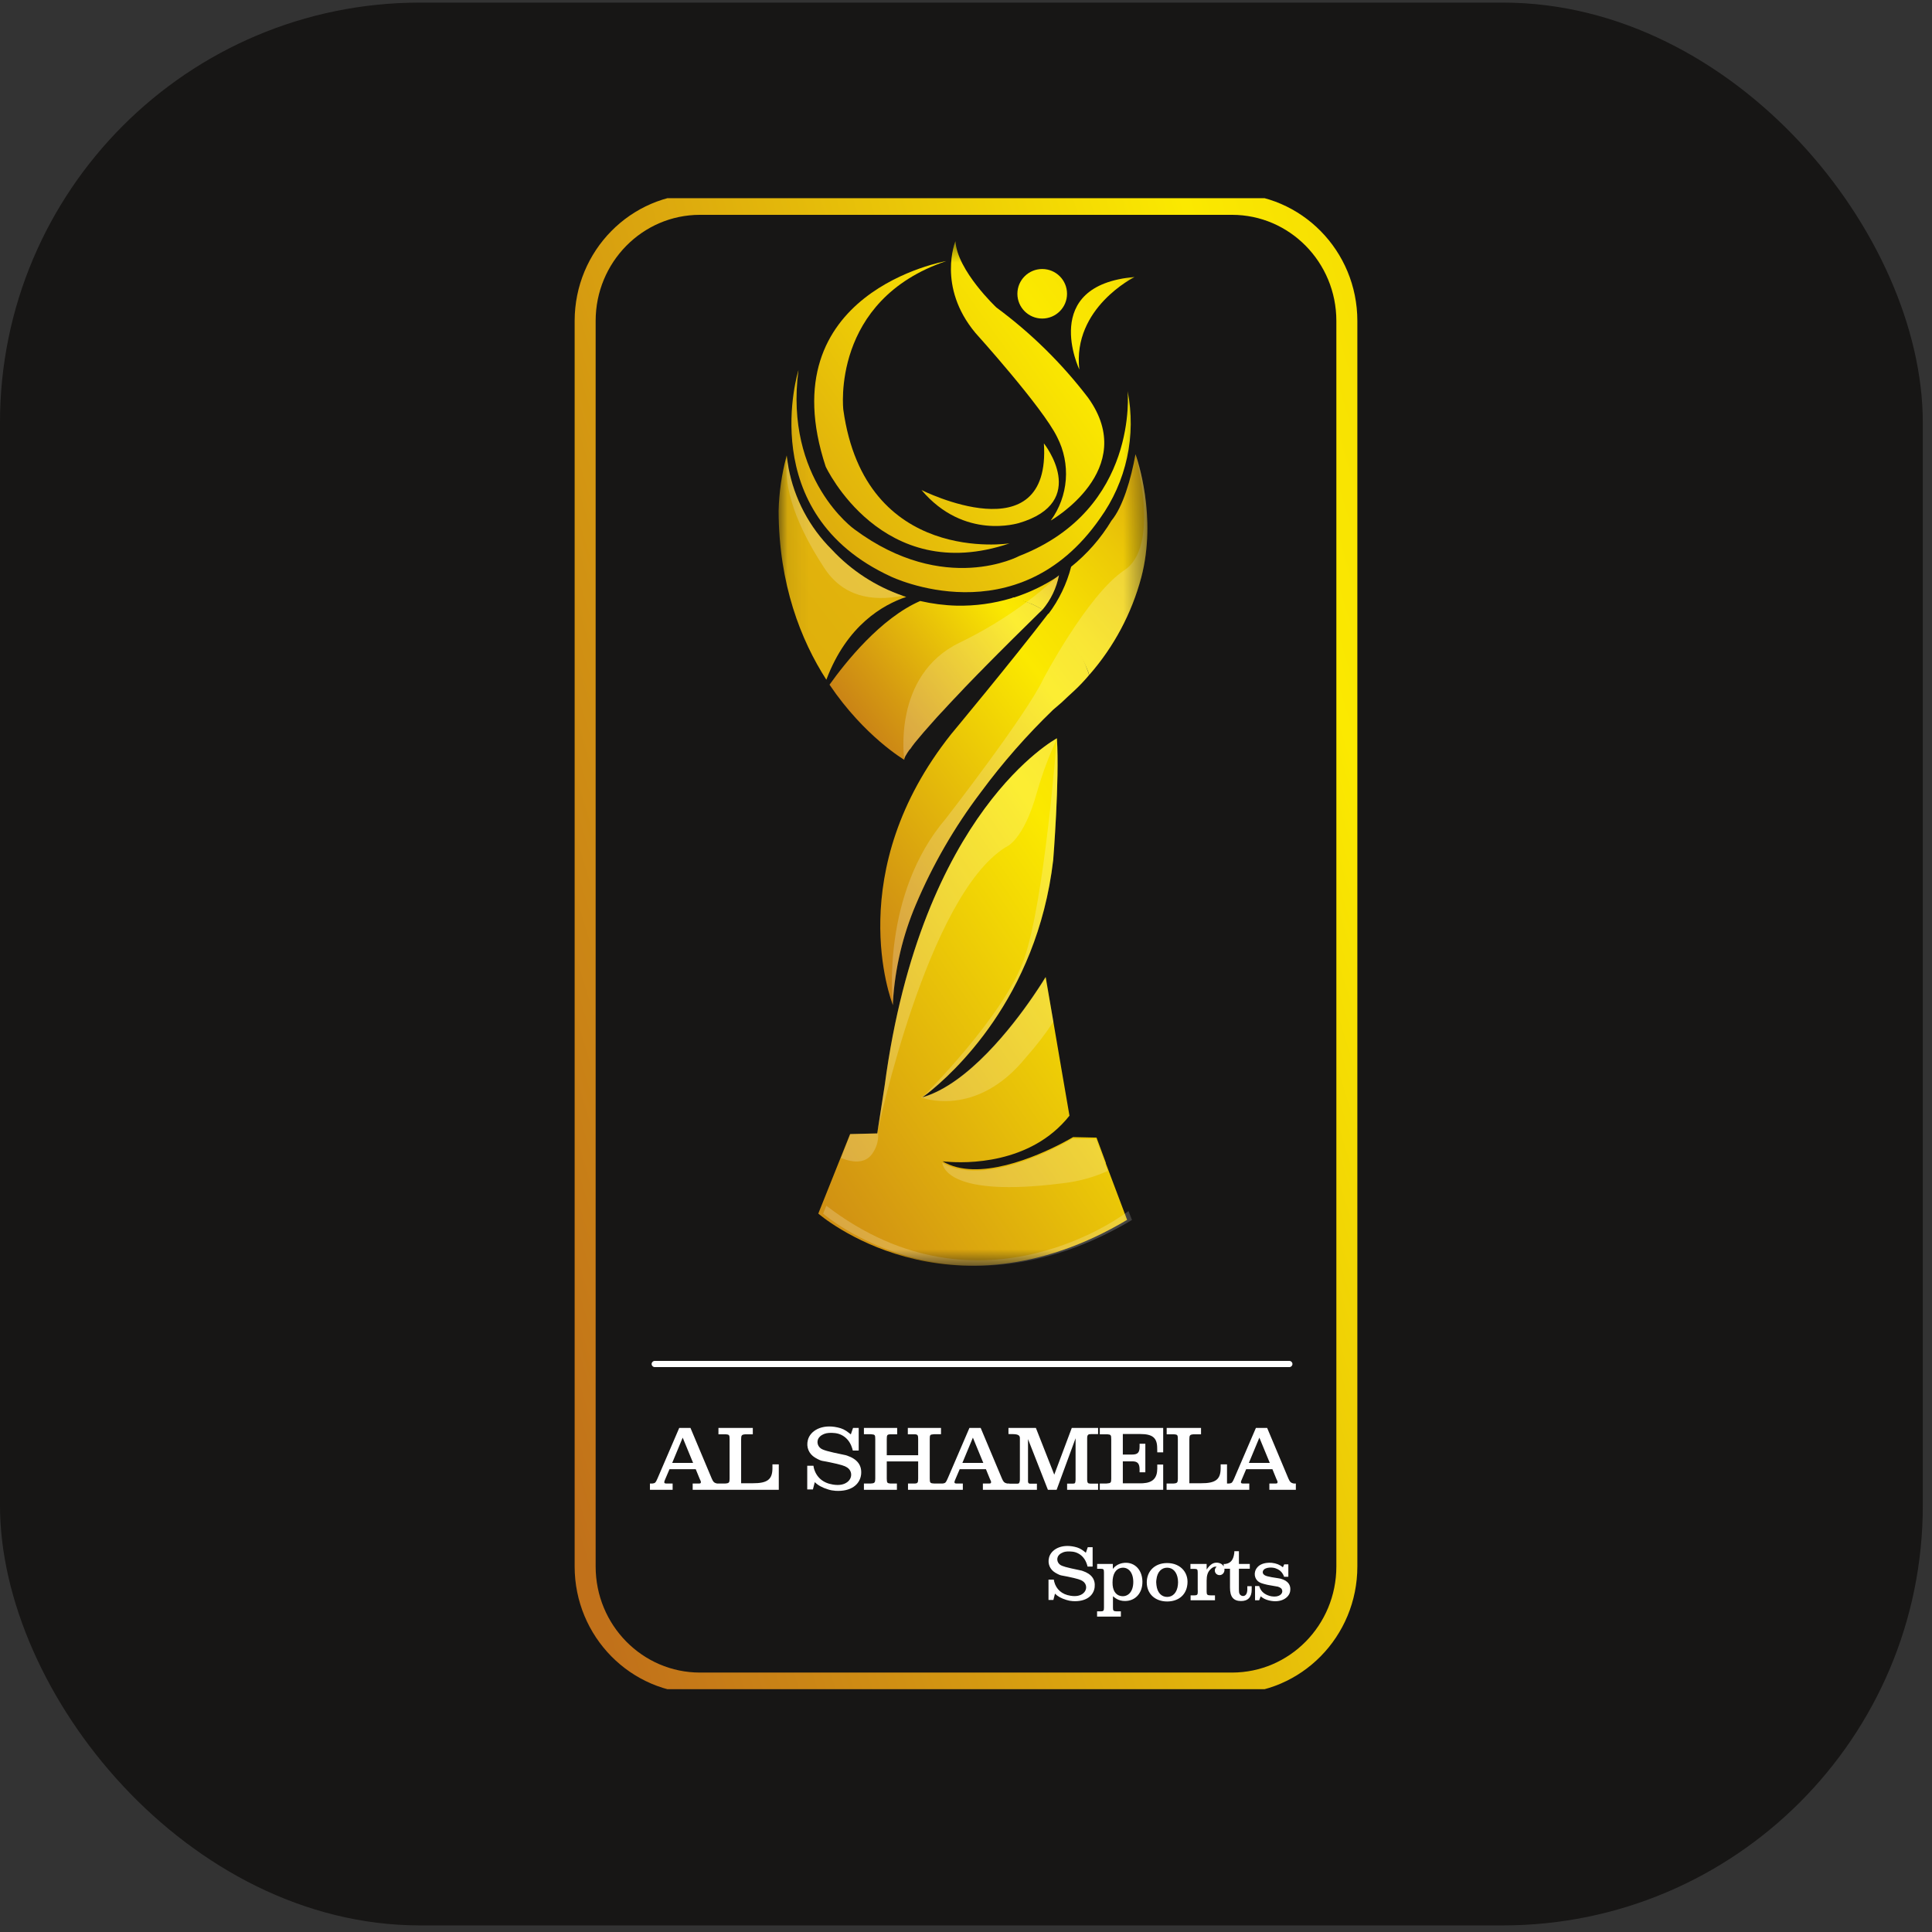 <svg width="92" height="92" viewBox="0 0 92 92" fill="none" xmlns="http://www.w3.org/2000/svg">
<rect x="0" y="0" width="92" height="92" fill="#333333" stroke="none"/>
<rect y="0.124" width="91.562" height="91.562" rx="20" fill="#100F0D" fill-opacity="0.79"/>
<g clip-path="url(#clip0_830_379)">
<path d="M58.667 9.73H33.333C30.312 9.73 27.864 12.216 27.864 15.282V74.594C27.864 77.66 30.312 80.146 33.333 80.146H58.667C61.688 80.146 64.136 77.66 64.136 74.594V15.282C64.136 12.216 61.688 9.73 58.667 9.73Z" stroke="url(#paint0_linear_830_379)"/>
<mask id="mask0_830_379" style="mask-type:luminance" maskUnits="userSpaceOnUse" x="37" y="11" width="18" height="50">
<path d="M54.636 11.483H37.076V60.278H54.636V11.483Z" fill="white"/>
</mask>
<g mask="url(#mask0_830_379)">
<path d="M45.06 12.432C45.06 12.432 36.571 13.894 39.319 22.22C39.319 22.22 41.989 27.947 48.076 25.874C48.076 25.874 41.195 26.956 40.158 19.511C40.158 19.511 39.55 14.292 45.06 12.432Z" fill="url(#paint1_linear_830_379)"/>
<path d="M38.022 17.625C38.022 17.625 35.879 24.441 42.417 27.452C42.417 27.452 48.425 30.367 52.38 24.688C53.004 23.821 53.443 22.834 53.669 21.791C53.895 20.747 53.904 19.668 53.695 18.62C53.695 18.62 54.247 24.25 48.539 26.474C48.539 26.474 44.989 28.392 40.696 25.212C40.69 25.212 37.338 22.828 38.022 17.625Z" fill="url(#paint2_linear_830_379)"/>
<path d="M43.881 23.335C43.881 23.335 50.059 26.445 49.709 21.113C49.709 21.113 51.935 23.904 48.512 24.91C48.512 24.901 45.922 25.752 43.881 23.335Z" fill="url(#paint3_linear_830_379)"/>
<path d="M45.497 11.483C45.497 11.483 44.606 13.645 46.449 15.854C46.449 15.854 49.66 19.409 50.341 20.815C50.663 21.441 50.805 22.143 50.752 22.845C50.698 23.546 50.45 24.219 50.036 24.788C50.036 24.788 54.278 22.371 51.815 18.94C50.57 17.309 49.1 15.862 47.448 14.643C47.448 14.643 45.581 12.888 45.497 11.483Z" fill="url(#paint4_linear_830_379)"/>
<path d="M49.629 15.169C50.282 15.169 50.811 14.641 50.811 13.99C50.811 13.338 50.282 12.81 49.629 12.81C48.977 12.81 48.447 13.338 48.447 13.99C48.447 14.641 48.977 15.169 49.629 15.169Z" fill="url(#paint5_linear_830_379)"/>
<path d="M51.398 17.598C51.398 17.598 49.48 13.579 54.027 13.192C54.027 13.192 51.056 14.654 51.398 17.598Z" fill="url(#paint6_linear_830_379)"/>
<path opacity="0.18" d="M45.114 55.319L44.916 55.299C44.916 55.292 44.916 55.287 44.916 55.281L45.114 55.319Z" fill="white"/>
<path opacity="0.18" d="M45.087 55.316L44.927 55.299V55.281L45.087 55.316Z" fill="white"/>
<path d="M53.673 58.089C45.114 63.171 38.967 57.789 38.967 57.789L38.983 57.752L39.012 57.674L39.119 57.409L40.024 55.145L40.481 54.003L41.774 53.972L41.791 53.861L42.13 51.675C43.872 38.595 50.33 35.157 50.33 35.157C50.329 35.165 50.329 35.172 50.33 35.18C50.459 37.121 50.152 40.956 50.152 40.956C49.38 47.573 45.292 51.177 44.188 52.053L44.09 52.128C43.992 52.203 43.93 52.246 43.917 52.255L43.981 52.237C46.113 51.586 48.198 48.904 49.193 47.451C49.576 46.893 49.798 46.522 49.798 46.522V46.544L50.159 48.651L50.535 50.852L50.927 53.128C49.068 55.476 45.935 55.392 45.087 55.319H45.054L44.891 55.301H44.865H44.885C46.565 56.307 49.376 55.061 50.566 54.443C50.846 54.296 51.038 54.185 51.102 54.148L52.215 54.172L52.66 55.372V55.403L52.765 55.681L53.673 58.089Z" fill="url(#paint7_linear_830_379)"/>
<path d="M43.153 28.425C42.052 28.794 40.325 29.774 39.35 32.369C38.135 30.478 37.089 27.832 37.076 24.328C37.098 23.453 37.223 22.583 37.45 21.737L37.463 21.686L37.476 21.799C37.496 21.953 37.519 22.102 37.545 22.244C37.544 22.249 37.544 22.254 37.545 22.259C37.821 23.743 38.542 25.109 39.613 26.174C40.541 27.171 41.701 27.924 42.989 28.37C43.042 28.391 43.097 28.41 43.153 28.425Z" fill="url(#paint8_linear_830_379)"/>
<path d="M49.636 29.036L49.609 29.063C49.567 29.101 49.525 29.145 49.48 29.185C49.102 29.556 48.672 29.978 48.221 30.427L48.051 30.596L47.798 30.849C47.74 30.91 47.682 30.968 47.624 31.023C47.595 31.054 47.564 31.08 47.535 31.111C47.333 31.314 47.128 31.52 46.925 31.727C46.865 31.785 46.807 31.845 46.752 31.905L46.576 32.082C46.431 32.233 46.287 32.378 46.144 32.527C46.086 32.584 46.029 32.645 45.973 32.704L45.554 33.149C45.501 33.204 45.448 33.262 45.392 33.318C45.232 33.489 45.074 33.655 44.925 33.822C44.871 33.875 44.822 33.929 44.773 33.982C44.724 34.035 44.673 34.091 44.622 34.146C44.571 34.202 44.551 34.226 44.515 34.266C44.135 34.686 43.805 35.069 43.556 35.377C43.541 35.395 43.527 35.414 43.514 35.433C43.456 35.508 43.4 35.58 43.354 35.655L43.307 35.702C43.28 35.742 43.253 35.777 43.231 35.813C43.209 35.848 43.205 35.853 43.193 35.873C43.182 35.893 43.14 35.959 43.118 35.997C43.095 36.035 43.102 36.031 43.095 36.048C43.089 36.066 43.071 36.104 43.062 36.126C43.061 36.136 43.061 36.145 43.062 36.155C43.061 36.164 43.061 36.173 43.062 36.182C43.062 36.182 41.164 35.071 39.501 32.605C40.26 31.54 41.936 29.436 43.819 28.619C44.386 28.75 44.965 28.825 45.548 28.841C46.433 28.86 47.315 28.74 48.163 28.485L48.274 28.45C48.488 28.511 48.699 28.585 48.904 28.672H48.919C48.986 28.698 49.053 28.727 49.122 28.763C49.122 28.763 49.122 28.763 49.135 28.763L49.182 28.783L49.275 28.829C49.352 28.865 49.426 28.904 49.498 28.947C49.509 28.951 49.518 28.957 49.527 28.965L49.591 29.001L49.638 29.034L49.636 29.036Z" fill="url(#paint9_linear_830_379)"/>
<path d="M50.428 27.394C50.309 27.999 50.038 28.564 49.64 29.036L49.594 29.003L49.529 28.967C49.521 28.96 49.511 28.953 49.5 28.95C49.428 28.906 49.354 28.867 49.278 28.832L49.184 28.785L49.137 28.765C49.137 28.765 49.137 28.765 49.124 28.765C49.059 28.734 48.99 28.707 48.915 28.678H48.899C48.662 28.591 48.416 28.528 48.165 28.492L48.276 28.456C49.011 28.221 49.711 27.886 50.355 27.461C50.381 27.441 50.406 27.418 50.428 27.394Z" fill="url(#paint10_linear_830_379)"/>
<path d="M51.859 32.147C51.638 32.41 51.401 32.66 51.149 32.895C50.944 33.08 50.746 33.267 50.55 33.453C50.422 33.566 50.286 33.675 50.148 33.798C48.897 35.005 47.749 36.314 46.716 37.712L46.696 37.739C45.452 39.382 44.416 41.174 43.614 43.072C42.988 44.541 42.619 46.106 42.521 47.7C42.521 47.755 42.521 47.811 42.521 47.866C42.428 47.629 40.089 41.501 45.296 34.955C45.296 34.955 48.207 31.456 49.919 29.218C50.296 29.504 50.628 29.844 50.904 30.227C51.056 30.43 51.195 30.643 51.318 30.865C51.512 31.221 51.675 31.592 51.806 31.976L51.83 32.047L51.848 32.1C51.848 32.1 51.848 32.12 51.848 32.127V32.145C51.852 32.144 51.856 32.145 51.859 32.147Z" fill="url(#paint11_linear_830_379)"/>
<path d="M54.347 27.492C53.891 29.206 53.046 30.793 51.877 32.129L51.859 32.147C51.86 32.141 51.86 32.135 51.859 32.129C51.859 32.129 51.859 32.113 51.859 32.102L51.841 32.049L51.817 31.978C51.576 31.381 51.259 30.818 50.873 30.303C50.594 29.916 50.278 29.558 49.927 29.234C50.431 28.563 50.798 27.8 51.007 26.988C51.772 26.375 52.422 25.632 52.927 24.792C53.47 24.137 53.855 22.835 54.073 21.62C54.074 21.625 54.074 21.631 54.073 21.637C54.156 21.866 55.101 24.615 54.347 27.492Z" fill="url(#paint12_linear_830_379)"/>
<path opacity="0.2" d="M50.163 48.653C49.773 49.244 49.341 49.806 48.87 50.335C46.476 53.301 43.854 52.255 43.854 52.255L44.077 52.128C43.963 52.215 43.901 52.257 43.901 52.257L43.966 52.239C46.097 51.588 48.183 48.906 49.178 47.453C49.56 46.895 49.783 46.524 49.783 46.524V46.547L50.163 48.653Z" fill="white"/>
<path opacity="0.2" d="M52.756 55.758C52.051 56.074 51.299 56.275 50.531 56.354C45.241 57.02 44.894 55.592 44.871 55.367C46.551 56.374 49.362 55.127 50.553 54.51C50.833 54.363 51.025 54.252 51.089 54.214V54.225L52.202 54.25L52.647 55.45V55.483L52.756 55.758Z" fill="white"/>
<path opacity="0.2" d="M53.904 58.094C45.343 63.177 39.199 57.794 39.199 57.794L39.212 57.756L39.243 57.68L39.35 57.416C46.767 63.111 53.739 57.669 53.739 57.669L53.904 58.094Z" fill="white"/>
<path opacity="0.2" d="M50.33 35.155C50.329 35.163 50.329 35.17 50.33 35.177C49.95 35.993 49.635 36.837 49.387 37.701C48.739 40.063 47.891 40.341 47.891 40.341C44.15 42.665 41.809 53.79 41.773 53.963L42.13 51.666C43.872 38.59 50.33 35.155 50.33 35.155Z" fill="white"/>
<path opacity="0.2" d="M42.989 28.37C41.484 28.665 40.122 28.39 39.245 27.037C37.614 24.548 37.349 22.882 37.47 21.86V21.8C37.49 21.953 37.512 22.102 37.539 22.244C37.537 22.249 37.537 22.254 37.539 22.259C37.815 23.743 38.536 25.109 39.606 26.174C40.537 27.171 41.698 27.925 42.989 28.37Z" fill="white"/>
<path opacity="0.2" d="M41.607 54.827C41.288 55.412 40.685 55.394 40.049 55.145L40.494 54.003L41.787 53.974L41.802 53.863C41.853 54.198 41.784 54.539 41.607 54.827Z" fill="white"/>
<path opacity="0.2" d="M50.154 40.956C49.382 47.573 45.294 51.177 44.19 52.053L43.919 52.255C43.979 52.197 47.798 48.415 48.768 45.66C49.738 42.905 50.326 35.153 50.326 35.153C50.325 35.16 50.325 35.168 50.326 35.175C50.462 37.119 50.154 40.956 50.154 40.956Z" fill="white"/>
<path opacity="0.2" d="M54.347 27.492C53.891 29.206 53.046 30.793 51.877 32.129L51.859 32.147C51.638 32.41 51.401 32.66 51.149 32.895C50.944 33.08 50.746 33.267 50.55 33.453C50.421 33.566 50.286 33.675 50.148 33.798C48.896 35.005 47.748 36.314 46.716 37.712L46.696 37.739C45.452 39.382 44.416 41.174 43.614 43.072C42.988 44.541 42.619 46.106 42.521 47.7C42.521 47.755 42.521 47.811 42.521 47.866C42.499 47.662 41.956 42.598 45.04 38.979C45.04 38.979 48.879 34.038 49.676 32.342C49.676 32.342 50.17 31.398 50.882 30.291C50.893 30.271 50.909 30.252 50.922 30.232C51.668 29.074 52.654 27.741 53.544 27.15C55.235 26.039 54.145 21.933 54.06 21.622C54.156 21.866 55.101 24.615 54.347 27.492Z" fill="white"/>
<path opacity="0.2" d="M50.428 27.394C50.309 27.999 50.038 28.564 49.64 29.036L49.609 29.067C49.567 29.105 49.525 29.149 49.48 29.189C49.102 29.561 48.672 29.983 48.221 30.431L48.051 30.6L47.798 30.854C47.74 30.914 47.682 30.972 47.624 31.027C47.595 31.058 47.564 31.085 47.535 31.116C47.333 31.318 47.128 31.525 46.925 31.731C46.865 31.789 46.807 31.849 46.752 31.909L46.576 32.087C46.431 32.238 46.287 32.382 46.144 32.531C46.086 32.589 46.029 32.649 45.973 32.709L45.554 33.153C45.501 33.209 45.448 33.267 45.392 33.322C45.232 33.493 45.074 33.66 44.925 33.826C44.871 33.88 44.822 33.933 44.773 33.986C44.724 34.04 44.673 34.095 44.622 34.151C44.571 34.206 44.551 34.231 44.515 34.271C44.135 34.691 43.805 35.073 43.556 35.382C43.541 35.399 43.527 35.418 43.514 35.437C43.456 35.513 43.4 35.584 43.354 35.66L43.307 35.702C43.28 35.742 43.253 35.777 43.231 35.813C43.209 35.848 43.205 35.853 43.193 35.873C43.182 35.893 43.14 35.959 43.118 35.997C43.095 36.035 43.102 36.031 43.095 36.048C43.089 36.066 43.071 36.104 43.062 36.126C43.061 36.136 43.061 36.145 43.062 36.155C43.061 36.164 43.061 36.173 43.062 36.182C43.062 36.182 42.461 32.16 45.699 30.602C46.825 30.058 47.895 29.408 48.897 28.661C49.403 28.285 49.886 27.881 50.346 27.45C50.375 27.433 50.402 27.415 50.428 27.394Z" fill="white"/>
</g>
<path d="M61.401 64.806H31.174C31.095 64.806 31.03 64.872 31.03 64.953C31.03 65.033 31.095 65.099 31.174 65.099H61.401C61.481 65.099 61.545 65.033 61.545 64.953C61.545 64.872 61.481 64.806 61.401 64.806Z" fill="white"/>
<path d="M30.95 70.942V70.644H31.038H31.05L31.095 70.64C31.2 70.623 31.224 70.599 31.308 70.406L32.344 67.997H32.88L33.892 70.406C33.96 70.562 34.001 70.603 34.097 70.631C34.13 70.64 34.146 70.644 34.154 70.644H34.246V70.942H32.985V70.644H33.287C33.368 70.644 33.384 70.619 33.372 70.541L33.312 70.406L33.13 69.961H31.881L31.691 70.406C31.675 70.443 31.659 70.476 31.647 70.513C31.611 70.603 31.639 70.644 31.724 70.644H32.03V70.942H30.95ZM32.01 69.662H33.005L32.509 68.459L32.01 69.662ZM34.208 70.942V70.644H34.526C34.542 70.644 34.558 70.644 34.57 70.64C34.715 70.627 34.743 70.595 34.743 70.406V70.231V68.533C34.743 68.332 34.723 68.312 34.566 68.3C34.554 68.3 34.542 68.3 34.53 68.3H34.212V67.997H35.848V68.3H35.541C35.529 68.3 35.513 68.3 35.497 68.3C35.32 68.312 35.292 68.345 35.292 68.533V70.631H35.84C36.553 70.635 36.779 70.443 36.783 69.92V69.731H37.085V70.942H34.208ZM38.44 70.926V69.797H38.735C38.739 69.834 38.747 69.871 38.755 69.907C38.868 70.337 39.182 70.619 39.662 70.693C39.984 70.746 40.206 70.689 40.359 70.566C40.601 70.374 40.584 70.038 40.339 69.879C40.23 69.805 40.069 69.748 39.496 69.629C39.388 69.605 39.279 69.588 39.17 69.568C39.093 69.556 38.997 69.519 38.815 69.412C38.517 69.233 38.384 68.913 38.469 68.578C38.577 68.136 39.126 67.801 39.887 67.973C40.097 68.018 40.242 68.087 40.427 68.234L40.484 68.279L40.516 68.304L40.621 67.997H40.891V69.073H40.609C40.601 69.024 40.584 68.975 40.568 68.93C40.48 68.664 40.323 68.476 40.125 68.361C40.012 68.296 39.899 68.259 39.77 68.243C39.545 68.218 39.38 68.234 39.267 68.275C39.162 68.316 39.093 68.357 39.041 68.41C38.872 68.566 38.896 68.84 39.089 68.975C39.198 69.048 39.383 69.114 40.194 69.278C40.242 69.286 40.29 69.298 40.335 69.314C40.843 69.486 41.052 69.793 41.004 70.222C40.943 70.701 40.512 71.036 39.786 70.991C39.666 70.983 39.549 70.963 39.436 70.926C39.142 70.836 38.948 70.725 38.799 70.578L38.71 70.926H38.44ZM41.139 70.942V70.644H41.457C41.469 70.644 41.485 70.644 41.497 70.64C41.646 70.631 41.679 70.595 41.679 70.406V68.533C41.679 68.332 41.663 68.312 41.505 68.3C41.493 68.3 41.477 68.296 41.465 68.296H41.139V67.997H42.722V68.3H42.416C42.4 68.3 42.388 68.3 42.372 68.3C42.247 68.312 42.227 68.341 42.227 68.533V69.298H43.722V68.533C43.722 68.345 43.702 68.312 43.577 68.3C43.561 68.3 43.549 68.3 43.536 68.3H43.23V67.997H44.81V68.296H44.484C44.472 68.296 44.456 68.3 44.443 68.3C44.286 68.312 44.274 68.332 44.274 68.533V70.406C44.274 70.599 44.294 70.631 44.447 70.64C44.464 70.644 44.48 70.644 44.496 70.644H44.81V70.942H43.238V70.644H43.532C43.698 70.644 43.722 70.611 43.722 70.406V69.592H42.227V70.406C42.231 70.599 42.247 70.627 42.364 70.64C42.376 70.644 42.392 70.644 42.404 70.644H42.71V70.942H41.139ZM44.769 70.942V70.644H44.857H44.869L44.914 70.64C45.018 70.623 45.042 70.599 45.127 70.406L46.163 67.997H46.699L47.711 70.406C47.779 70.562 47.819 70.603 47.916 70.631C47.948 70.64 47.965 70.644 47.973 70.644H48.065V70.942H46.804V70.644H47.106C47.187 70.644 47.203 70.619 47.191 70.541L47.13 70.406L46.949 69.961H45.7L45.51 70.406C45.494 70.443 45.478 70.476 45.466 70.513C45.429 70.603 45.458 70.644 45.542 70.644H45.849V70.942H44.769ZM45.828 69.662H46.824L46.328 68.459L45.828 69.662ZM48.022 68.287V67.997H49.328L50.203 70.222L51.037 67.997H52.29V68.292H51.952L51.891 68.296H51.871C51.855 68.3 51.835 68.308 51.819 68.32C51.787 68.349 51.77 68.39 51.77 68.484V70.46C51.77 70.595 51.803 70.64 51.879 70.644L51.92 70.648H51.968H52.29V70.942H50.815V70.648H51.093C51.186 70.648 51.206 70.627 51.214 70.513C51.218 70.492 51.218 70.476 51.218 70.46V68.488L50.316 70.942H49.9L48.953 68.529V70.46V70.554L48.957 70.574C48.961 70.615 48.99 70.644 49.026 70.648L49.05 70.652H49.086H49.377V70.942H48.026V70.652H48.309H48.349H48.446C48.526 70.648 48.546 70.623 48.562 70.513C48.566 70.496 48.566 70.48 48.566 70.464V68.48C48.566 68.357 48.486 68.296 48.244 68.292H48.171L48.022 68.287ZM52.371 68.3V67.997H55.39V69.159H55.108L55.104 68.946C55.1 68.468 54.882 68.287 54.302 68.287H53.468V69.265H53.895C54.173 69.265 54.266 69.179 54.266 68.885V68.75H54.54V70.108H54.266V69.965C54.262 69.686 54.165 69.588 53.923 69.588H53.468V70.635H54.302C54.342 70.635 54.387 70.635 54.427 70.631C54.89 70.603 55.104 70.39 55.108 69.94V69.74H55.39V70.942H52.371V70.644H52.678C52.69 70.644 52.706 70.644 52.722 70.64C52.895 70.627 52.916 70.603 52.916 70.406V70.231V68.533C52.916 68.337 52.899 68.312 52.734 68.3C52.718 68.3 52.702 68.3 52.69 68.3H52.371ZM55.552 70.942V70.644H55.87C55.886 70.644 55.902 70.644 55.914 70.64C56.059 70.627 56.088 70.595 56.088 70.406V70.231V68.533C56.088 68.332 56.067 68.312 55.91 68.3C55.898 68.3 55.886 68.3 55.874 68.3H55.556V67.997H57.192V68.3H56.886C56.873 68.3 56.857 68.3 56.841 68.3C56.664 68.312 56.636 68.345 56.636 68.533V70.631H57.184C57.897 70.635 58.123 70.443 58.127 69.92V69.731H58.429V70.942H55.552ZM58.41 70.942V70.644H58.499H58.511L58.555 70.64C58.66 70.623 58.684 70.599 58.769 70.406L59.805 67.997H60.341L61.352 70.406C61.421 70.562 61.461 70.603 61.558 70.631C61.59 70.64 61.606 70.644 61.614 70.644H61.707V70.942H60.446V70.644H60.748C60.828 70.644 60.844 70.619 60.832 70.541L60.772 70.406L60.591 69.961H59.341L59.152 70.406C59.136 70.443 59.12 70.476 59.107 70.513C59.071 70.603 59.099 70.644 59.184 70.644H59.49V70.942H58.41ZM59.47 69.662H60.466L59.97 68.459L59.47 69.662Z" fill="white"/>
<path d="M49.929 76.188V75.22H50.181C50.185 75.251 50.192 75.283 50.199 75.314C50.295 75.683 50.565 75.925 50.976 75.988C51.252 76.033 51.442 75.984 51.574 75.879C51.781 75.714 51.767 75.427 51.556 75.29C51.463 75.227 51.325 75.178 50.834 75.076C50.741 75.055 50.648 75.041 50.555 75.023C50.489 75.013 50.406 74.981 50.251 74.89C49.995 74.736 49.881 74.463 49.953 74.175C50.047 73.796 50.517 73.509 51.169 73.656C51.349 73.695 51.474 73.754 51.632 73.88L51.681 73.919L51.708 73.94L51.798 73.677H52.03V74.599H51.788C51.781 74.557 51.767 74.515 51.753 74.477C51.677 74.249 51.543 74.087 51.373 73.989C51.277 73.933 51.18 73.901 51.069 73.888C50.876 73.867 50.734 73.88 50.638 73.915C50.548 73.951 50.489 73.986 50.444 74.031C50.299 74.165 50.32 74.399 50.486 74.515C50.579 74.578 50.738 74.634 51.432 74.775C51.474 74.782 51.515 74.792 51.553 74.806C51.988 74.953 52.168 75.216 52.126 75.585C52.075 75.995 51.705 76.282 51.083 76.244C50.98 76.237 50.879 76.219 50.783 76.188C50.53 76.11 50.365 76.016 50.237 75.889L50.161 76.188H49.929ZM52.242 76.98V76.731H52.411C52.546 76.731 52.57 76.703 52.57 76.556V74.883C52.57 74.725 52.549 74.704 52.411 74.704H52.245V74.473H52.992V74.712C53.099 74.571 53.254 74.473 53.448 74.434C53.966 74.336 54.387 74.697 54.401 75.304C54.411 75.921 53.99 76.3 53.448 76.23C53.309 76.212 53.178 76.156 53.05 76.054C53.033 76.04 53.016 76.026 52.998 76.012V76.556C52.998 76.7 53.023 76.724 53.164 76.731C53.182 76.731 53.202 76.731 53.22 76.731H53.375V76.98H52.242ZM52.978 75.357C52.974 75.732 53.123 75.942 53.344 75.995C53.676 76.075 53.969 75.833 53.966 75.325C53.962 74.824 53.676 74.585 53.354 74.669C53.133 74.725 52.978 74.95 52.978 75.357ZM54.608 75.346C54.612 74.817 54.988 74.431 55.579 74.431C56.246 74.431 56.654 74.936 56.526 75.549C56.439 75.981 56.094 76.258 55.583 76.261C54.985 76.261 54.608 75.879 54.608 75.346ZM55.057 75.346C55.057 75.388 55.061 75.434 55.068 75.479C55.109 75.844 55.31 76.044 55.579 76.044C55.845 76.044 56.049 75.844 56.09 75.479C56.101 75.392 56.101 75.3 56.09 75.213C56.045 74.848 55.845 74.652 55.579 74.652C55.313 74.652 55.109 74.848 55.068 75.213C55.061 75.258 55.057 75.3 55.057 75.346ZM56.688 74.708V74.473H57.459V74.74C57.469 74.722 57.483 74.704 57.497 74.687C57.645 74.487 57.776 74.413 57.932 74.413C57.96 74.413 57.987 74.413 58.015 74.42C58.184 74.452 58.284 74.557 58.305 74.697C58.333 74.876 58.215 75.01 58.07 75.006C57.915 75.002 57.815 74.862 57.859 74.715C57.873 74.673 57.901 74.634 57.935 74.606C57.832 74.589 57.735 74.627 57.624 74.746C57.511 74.869 57.459 75.02 57.459 75.265V75.795C57.459 75.942 57.49 75.97 57.666 75.97H57.856V76.202H56.695V75.97H56.868C57.006 75.97 57.041 75.939 57.037 75.795L57.034 75.672V74.883C57.034 74.729 57.013 74.708 56.858 74.708H56.688ZM58.27 74.701V74.477C58.308 74.48 58.346 74.477 58.384 74.469C58.605 74.427 58.73 74.277 58.771 73.979C58.778 73.94 58.778 73.905 58.778 73.867H58.996V74.473H59.514V74.701H58.996V75.623V75.669L58.999 75.756C58.999 75.805 59.006 75.844 59.016 75.876C59.061 75.995 59.203 76.037 59.296 75.967C59.352 75.925 59.386 75.855 59.396 75.718C59.396 75.7 59.396 75.683 59.396 75.665V75.532H59.604V75.707C59.604 76.054 59.424 76.244 59.092 76.24C58.733 76.237 58.571 76.04 58.571 75.599V74.701H58.27ZM61.09 74.631L61.153 74.494H61.349V75.083H61.146C61.132 75.037 61.111 74.988 61.083 74.946C61.011 74.824 60.904 74.736 60.738 74.68C60.655 74.652 60.555 74.641 60.444 74.648C60.361 74.655 60.306 74.669 60.251 74.697C60.123 74.76 60.099 74.894 60.171 74.967C60.244 75.044 60.337 75.076 60.9 75.16C60.931 75.164 60.959 75.171 60.99 75.178C61.339 75.276 61.484 75.483 61.436 75.774C61.384 76.089 60.99 76.349 60.431 76.212C60.268 76.174 60.144 76.11 60.033 76.016L59.961 76.202H59.764V75.525H59.961C59.968 75.546 59.974 75.564 59.981 75.585C60.054 75.767 60.168 75.882 60.365 75.963C60.424 75.988 60.486 76.005 60.551 76.016C60.907 76.072 61.087 75.903 61.059 75.742C61.042 75.651 60.99 75.602 60.845 75.553H60.835L60.399 75.476C60.375 75.472 60.355 75.469 60.33 75.462C60.106 75.409 60.026 75.381 59.947 75.329C59.726 75.188 59.677 74.862 59.871 74.638C59.964 74.526 60.116 74.448 60.323 74.424C60.399 74.413 60.479 74.413 60.562 74.42C60.783 74.445 60.949 74.515 61.09 74.631Z" fill="white"/>
</g>
<defs>
<linearGradient id="paint0_linear_830_379" x1="27.433" y1="73.108" x2="112.405" y2="47.248" gradientUnits="userSpaceOnUse">
<stop stop-color="#C1711A"/>
<stop offset="0.19" stop-color="#D59A11"/>
<stop offset="0.52" stop-color="#FBE900"/>
<stop offset="0.59" stop-color="#F7E002"/>
<stop offset="0.7" stop-color="#ECC907"/>
<stop offset="0.84" stop-color="#D9A30F"/>
<stop offset="1" stop-color="#C1711A"/>
</linearGradient>
<linearGradient id="paint1_linear_830_379" x1="26.024" y1="33.178" x2="72.581" y2="0.157" gradientUnits="userSpaceOnUse">
<stop stop-color="#C1711A"/>
<stop offset="0.19" stop-color="#D59A11"/>
<stop offset="0.52" stop-color="#FBE900"/>
<stop offset="0.59" stop-color="#F7E002"/>
<stop offset="0.7" stop-color="#ECC907"/>
<stop offset="0.84" stop-color="#D9A30F"/>
<stop offset="1" stop-color="#C1711A"/>
</linearGradient>
<linearGradient id="paint2_linear_830_379" x1="26.909" y1="34.428" x2="73.465" y2="1.407" gradientUnits="userSpaceOnUse">
<stop stop-color="#C1711A"/>
<stop offset="0.19" stop-color="#D59A11"/>
<stop offset="0.52" stop-color="#FBE900"/>
<stop offset="0.59" stop-color="#F7E002"/>
<stop offset="0.7" stop-color="#ECC907"/>
<stop offset="0.84" stop-color="#D9A30F"/>
<stop offset="1" stop-color="#C1711A"/>
</linearGradient>
<linearGradient id="paint3_linear_830_379" x1="28.547" y1="36.735" x2="75.106" y2="3.716" gradientUnits="userSpaceOnUse">
<stop stop-color="#C1711A"/>
<stop offset="0.19" stop-color="#D59A11"/>
<stop offset="0.52" stop-color="#FBE900"/>
<stop offset="0.59" stop-color="#F7E002"/>
<stop offset="0.7" stop-color="#ECC907"/>
<stop offset="0.84" stop-color="#D9A30F"/>
<stop offset="1" stop-color="#C1711A"/>
</linearGradient>
<linearGradient id="paint4_linear_830_379" x1="26.183" y1="33.403" x2="72.742" y2="0.383" gradientUnits="userSpaceOnUse">
<stop stop-color="#C1711A"/>
<stop offset="0.19" stop-color="#D59A11"/>
<stop offset="0.52" stop-color="#FBE900"/>
<stop offset="0.59" stop-color="#F7E002"/>
<stop offset="0.7" stop-color="#ECC907"/>
<stop offset="0.84" stop-color="#D9A30F"/>
<stop offset="1" stop-color="#C1711A"/>
</linearGradient>
<linearGradient id="paint5_linear_830_379" x1="24.843" y1="31.514" x2="71.402" y2="-1.507" gradientUnits="userSpaceOnUse">
<stop stop-color="#C1711A"/>
<stop offset="0.19" stop-color="#D59A11"/>
<stop offset="0.52" stop-color="#FBE900"/>
<stop offset="0.59" stop-color="#F7E002"/>
<stop offset="0.7" stop-color="#ECC907"/>
<stop offset="0.84" stop-color="#D9A30F"/>
<stop offset="1" stop-color="#C1711A"/>
</linearGradient>
<linearGradient id="paint6_linear_830_379" x1="26.342" y1="33.627" x2="72.901" y2="0.606" gradientUnits="userSpaceOnUse">
<stop stop-color="#C1711A"/>
<stop offset="0.19" stop-color="#D59A11"/>
<stop offset="0.52" stop-color="#FBE900"/>
<stop offset="0.59" stop-color="#F7E002"/>
<stop offset="0.7" stop-color="#ECC907"/>
<stop offset="0.84" stop-color="#D9A30F"/>
<stop offset="1" stop-color="#C1711A"/>
</linearGradient>
<linearGradient id="paint7_linear_830_379" x1="31.899" y1="60.22" x2="74.201" y2="31.496" gradientUnits="userSpaceOnUse">
<stop stop-color="#C1711A"/>
<stop offset="0.19" stop-color="#D59A11"/>
<stop offset="0.52" stop-color="#FBE900"/>
<stop offset="0.59" stop-color="#F7E002"/>
<stop offset="0.7" stop-color="#ECC907"/>
<stop offset="0.84" stop-color="#D9A30F"/>
<stop offset="1" stop-color="#C1711A"/>
</linearGradient>
<linearGradient id="paint8_linear_830_379" x1="-19.947" y1="72.316" x2="180.47" y2="-83.726" gradientUnits="userSpaceOnUse">
<stop stop-color="#C1711A"/>
<stop offset="0.19" stop-color="#D59A11"/>
<stop offset="0.52" stop-color="#FBE900"/>
<stop offset="0.59" stop-color="#F7E002"/>
<stop offset="0.7" stop-color="#ECC907"/>
<stop offset="0.84" stop-color="#D9A30F"/>
<stop offset="1" stop-color="#C1711A"/>
</linearGradient>
<linearGradient id="paint9_linear_830_379" x1="39.381" y1="35.409" x2="55.598" y2="22.848" gradientUnits="userSpaceOnUse">
<stop stop-color="#C1711A"/>
<stop offset="0.19" stop-color="#D59A11"/>
<stop offset="0.52" stop-color="#FBE900"/>
<stop offset="0.59" stop-color="#F7E002"/>
<stop offset="0.7" stop-color="#ECC907"/>
<stop offset="0.84" stop-color="#D9A30F"/>
<stop offset="1" stop-color="#C1711A"/>
</linearGradient>
<linearGradient id="paint10_linear_830_379" x1="45.548" y1="32.351" x2="51.633" y2="25.797" gradientUnits="userSpaceOnUse">
<stop stop-color="#C1711A"/>
<stop offset="0.19" stop-color="#D59A11"/>
<stop offset="0.52" stop-color="#FBE900"/>
<stop offset="0.59" stop-color="#F7E002"/>
<stop offset="0.7" stop-color="#ECC907"/>
<stop offset="0.84" stop-color="#D9A30F"/>
<stop offset="1" stop-color="#C1711A"/>
</linearGradient>
<linearGradient id="paint11_linear_830_379" x1="36.974" y1="45.681" x2="64.619" y2="24.271" gradientUnits="userSpaceOnUse">
<stop stop-color="#C1711A"/>
<stop offset="0.19" stop-color="#D59A11"/>
<stop offset="0.52" stop-color="#FBE900"/>
<stop offset="0.59" stop-color="#F7E002"/>
<stop offset="0.7" stop-color="#ECC907"/>
<stop offset="0.84" stop-color="#D9A30F"/>
<stop offset="1" stop-color="#C1711A"/>
</linearGradient>
<linearGradient id="paint12_linear_830_379" x1="34.712" y1="43.169" x2="61.258" y2="19.389" gradientUnits="userSpaceOnUse">
<stop stop-color="#C1711A"/>
<stop offset="0.19" stop-color="#D59A11"/>
<stop offset="0.52" stop-color="#FBE900"/>
<stop offset="0.59" stop-color="#F7E002"/>
<stop offset="0.7" stop-color="#ECC907"/>
<stop offset="0.84" stop-color="#D9A30F"/>
<stop offset="1" stop-color="#C1711A"/>
</linearGradient>
<clipPath id="clip0_830_379">
<rect width="38" height="71" fill="white" transform="translate(27 9.438)"/>
</clipPath>
</defs>
</svg>
